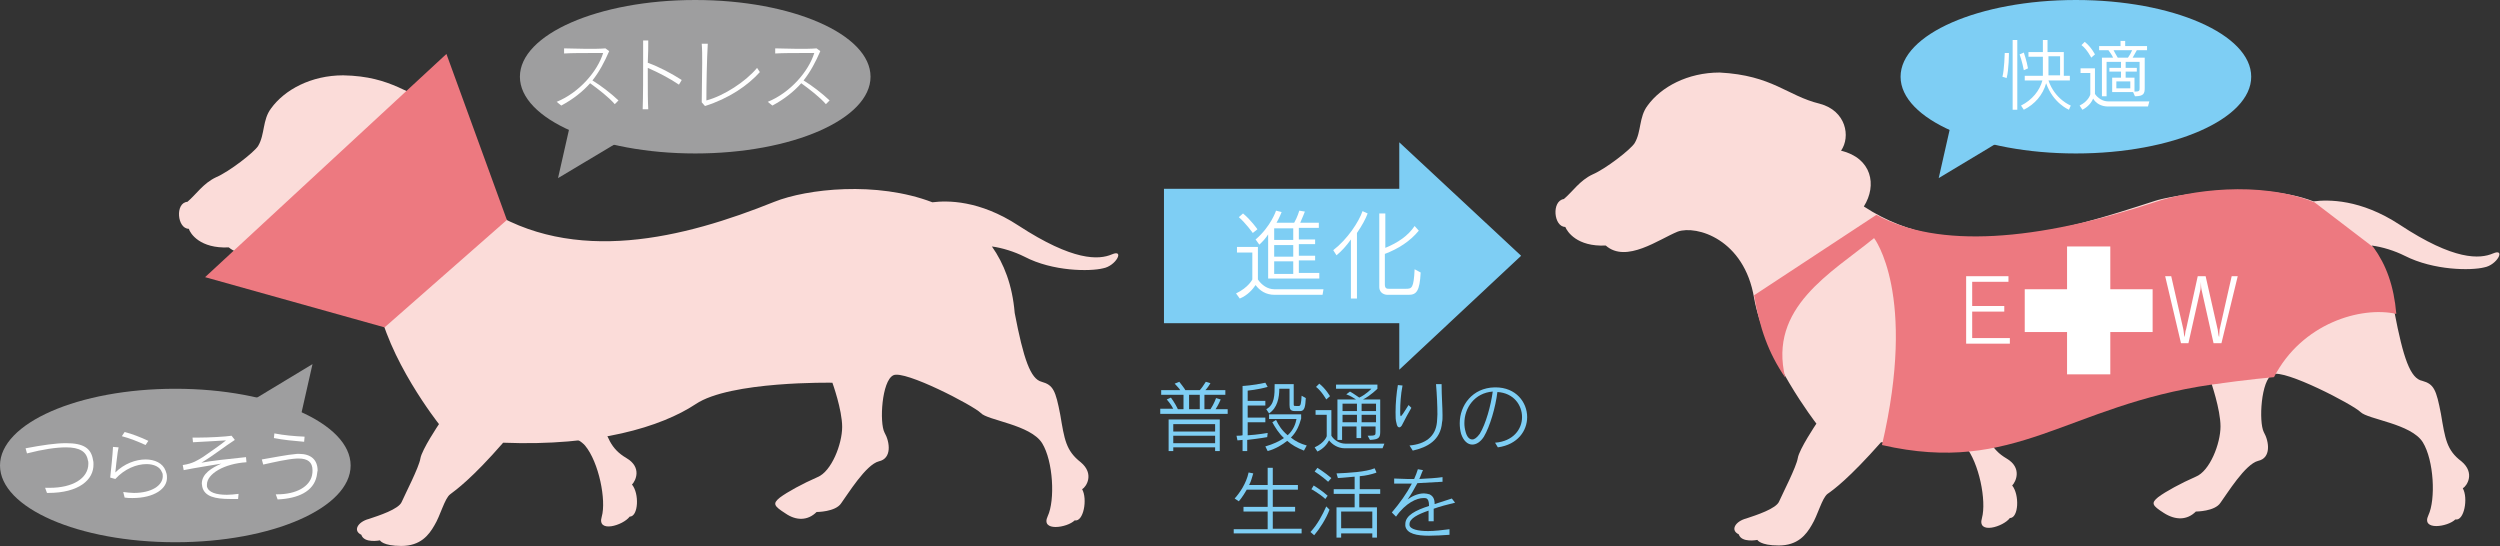 <?xml version="1.0" encoding="utf-8"?>
<!-- Generator: Adobe Illustrator 18.1.1, SVG Export Plug-In . SVG Version: 6.00 Build 0)  -->
<svg version="1.1" id="レイヤー_1" xmlns="http://www.w3.org/2000/svg" xmlns:xlink="http://www.w3.org/1999/xlink" x="0px"
	 y="0px" viewBox="0 0 537.6 117.5" enable-background="new 0 0 537.6 117.5" xml:space="preserve">
<rect x="0" y="0" width="537.6" height="117.5" fill="#333333" stroke="none"/>
<g>
	<g>
		<g>
			<g>
				<g>
					<g>
						<g>
							<g>
								<path fill="#FBDCD9" d="M91.8,86.2c2.2-1.6,18.1,3.8,19.8,5.2c1.7,1.3,11,0.8,14.2,4.4c3,3.6,4.6,11.8,3.6,15.3
									c-1.1,3.6,4.6,1.9,6,0c1.9,0,2.1-5,0.5-6.9c0.8-0.8,2.2-3.7-1.2-5.7c-3.4-2-4.1-4.4-5.8-9.4c-1.7-5-2.5-6.2-5-6.5
									c-2.5-0.3-4.8-4.2-8.1-13.8"/>
								<g>
									<path fill="#FBDCD9" d="M94.7,22.5c5.7,1.5,6.7,7,4.6,10.1c6.6,1.6,7.7,7.4,4.9,12c19.2,12.6,42.9,6.6,62.3-1.2
										c7-2.8,22-4.5,34,0.1c3.2-0.4,10.1-0.5,18.5,5c11.8,7.7,17.3,7.4,20.1,6.2c2.8-1.2,0.9,2.5-1.9,3
										c-2.8,0.7-10.8,0.7-16.9-2.5c-2.2-1.1-4.8-1.9-7-2.2c2.6,3.7,4.4,8.3,4.9,14.3c1.9,9.9,3.4,14.2,5.8,14.8
										c2.5,0.7,3,1.9,4,7.1c0.9,5.3,1.2,7.7,4.4,10.2c3,2.5,1.2,5.3,0.3,5.8c1.2,2.1,0.3,7.1-1.6,6.7c-1.6,1.6-7.4,2.5-5.8-0.9
										c1.6-3.4,1.2-11.8-1.2-15.7c-2.5-4-11.8-4.9-13.2-6.5c-1.6-1.6-16.4-9.3-18.8-8.1c-2.5,1.2-3,10.2-1.9,12.3
										c1.2,2.1,1.6,5.6-1.2,6.2c-2.8,0.7-6.7,7.1-8.1,9c-1.2,1.9-5.3,1.9-5.3,1.9c-1.9,1.9-4.4,1.9-6.7,0.3
										c-2.5-1.6-2.8-2.1-1.2-3.4c1.6-1.2,4.9-3,8.1-4.4c3-1.2,5.3-7.1,5.3-10.8c0-3.7-2.1-9.5-2.1-9.5s-22-0.4-29.4,4.6
										c-7.4,4.9-21.2,9.1-41.4,8.3c-6.7,7.7-10.2,10.2-11.4,11.1c-1.2,0.9-2.1,4.6-3.4,6.7c-1.2,2.1-3,4.4-7.1,4.4
										c-4,0-4.6-1.2-4.6-1.2s-3.4,0.7-4-1.2c-1.9-0.9-0.7-2.8,1.6-3.4c2.1-0.7,6.5-2.1,7.1-3.7c0.7-1.6,3.7-7.4,4-9.3
										c0.3-1.9,4-7.4,4-7.4S83.2,77.1,81.1,64.4C79,51.7,68.8,48.7,64.7,50.2c-4,1.6-11.1,6.7-15.5,3c-6.2,0.3-8.3-3-8.6-4
										c-2.5,0-3-5.6-0.3-5.8c1.9-1.6,3.4-4,6.2-5.3c2.8-1.2,8.1-5.3,9-6.7c1.5-2.5,0.9-5.6,2.8-8.1c2.9-4,8.6-7.1,15.5-7.1
										C84.5,16.4,87.7,20.7,94.7,22.5z"/>
								</g>
							</g>
						</g>
					</g>
					<polygon fill="#ED7980" points="82.7,70.4 109,47.3 96,11.6 44.1,59.6 					"/>
				</g>
				<g>
					<g>
						<g>
							<g>
								<g>
									<g>
										<path fill="#FBDCD9" d="M388.6,86.2c2.2-1.6,18.1,3.8,19.8,5.2c1.7,1.3,11.1,0.8,14.2,4.5c3,3.6,4.6,11.8,3.6,15.5
											c-1.1,3.6,4.6,1.9,6,0c1.9,0,2.1-5,0.5-7c0.8-0.8,2.2-3.8-1.2-5.8c-3.4-2-4.1-4.4-5.8-9.4c-1.7-5-2.5-6.2-5-6.5
											c-2.5-0.3-4.8-4.2-8.1-13.8"/>
										<g>
											<path fill="#FBDCD9" d="M391.3,22.3c5.7,1.5,6.7,7.1,4.6,10.1c6.6,1.6,7.8,7.4,4.9,12c19.2,12.6,42.6,5.3,62.6-1.2
												c3.3-1.1,22.1-4.5,34.1,0.1c3.2-0.4,10.1-0.5,18.5,5c11.8,7.8,17.3,7.4,20.1,6.2c2.8-1.2,0.9,2.5-1.9,3
												c-2.8,0.7-10.8,0.7-17.1-2.5c-2.2-1.1-4.8-1.9-7.1-2.2c2.6,3.7,4.4,8.5,4.9,14.3c1.9,9.9,3.4,14.3,6,14.8
												c2.5,0.7,3,1.9,4,7.1c0.9,5.3,1.2,7.8,4.4,10.2c3,2.5,1.2,5.3,0.3,5.8c1.2,2.1,0.3,7.1-1.6,6.7c-1.6,1.6-7.4,2.5-5.8-0.9
												c1.6-3.4,1.2-11.8-1.2-15.7c-2.5-4-11.8-4.9-13.4-6.5c-1.6-1.6-16.4-9.3-18.9-8.1c-2.5,1.2-3,10.2-1.9,12.4
												c1.2,2.1,1.6,5.6-1.2,6.2c-2.8,0.7-6.7,7.1-8.1,9c-1.2,1.9-5.3,1.9-5.3,1.9c-1.9,1.9-4.4,1.9-6.9,0.3s-2.8-2.1-1.2-3.4
												c1.6-1.2,4.9-3,8.1-4.4c3-1.2,5.3-7.1,5.3-10.8c0-3.7-2.1-9.7-2.1-9.7s-22-0.4-29.4,4.6c-7.4,4.9-21.2,9.1-41.5,8.5
												c-6.9,7.8-10.2,10.2-11.5,11.1c-1.2,0.9-2.1,4.6-3.4,6.7c-1.2,2.1-3,4.4-7.1,4.4c-4,0-4.6-1.2-4.6-1.2s-3.4,0.7-4-1.2
												c-1.9-0.9-0.7-2.8,1.6-3.4c2.1-0.7,6.5-2.1,7.1-3.7c0.7-1.6,3.7-7.4,4-9.3c0.3-1.9,4-7.4,4-7.4s-11.1-14.3-13.4-27
												c-2.1-12.7-12.4-15.7-16.4-14.3c-4,1.6-11.1,6.9-15.5,3c-6.2,0.3-8.3-3-8.7-4c-2.5,0-3-5.6-0.3-6c1.9-1.6,3.4-4,6.2-5.3
												c2.8-1.2,8.1-5.3,9-6.7c1.5-2.5,0.9-5.6,2.8-8.1c2.9-4,8.6-7.1,15.5-7.1C381.2,16.2,384.3,20.6,391.3,22.3z"/>
											<path fill="#ED7980" d="M383.9,81.2c-3.7-15.1,9.9-22.5,19.1-30c0,0,9.3,12,1.7,44.5c28.8,6.6,39.7-8.5,70.9-13
												c7.7-1.1,13.4-1.6,13.4-1.6c6-11.6,18.7-15.3,26.3-13.6c-0.5-6-2.2-10.6-4.9-14.3l-12.7-9.7c-12-4.8-27-2.5-34.1-0.1
												c-25.8,8.5-46.8,10.1-60.1,2.8l-26.3,17.3C378.4,70.5,380.2,75.8,383.9,81.2z"/>
										</g>
									</g>
									<g>
										<g>
											<g>
												<g>
													<path fill="#FFFFFF" d="M422.8,73.8V59.4h9.1v1.2h-7.8v5.2h6.9v1.2h-6.9v5.7h8.1v1.2H422.8L422.8,73.8z"/>
													<path fill="#FFFFFF" d="M477.7,73.8H476l-2.6-11.6c-0.1-0.4-0.1-1.3-0.1-1.6l0,0c0,0.3-0.1,1.1-0.1,1.6l-2.6,11.6h-1.6
														l-3.4-14.4h1.3l2.6,11.4c0.1,0.4,0.1,1.2,0.3,1.7l0,0c0.1-0.5,0.1-1.3,0.3-1.7l2.5-11.4h1.7l2.6,11.5
														c0.1,0.4,0.1,1.2,0.3,1.6l0,0c0-0.4,0.1-1.2,0.1-1.6l2.6-11.5h1.3L477.7,73.8z"/>
												</g>
												<polygon fill="#FFFFFF" points="462.9,62.2 453.8,62.2 453.8,53 444.5,53 444.5,62.2 435.4,62.2 435.4,71.4 444.5,71.4 
													444.5,80.5 453.8,80.5 453.8,71.4 462.9,71.4 												"/>
											</g>
										</g>
									</g>
								</g>
							</g>
						</g>
					</g>
				</g>
			</g>
			<g>
				<g>
					<g>
						<path fill="#7ECEF4" d="M249.5,88.9v-1h2.8c-0.5-1-1.4-2-1.4-2l0.9-0.4c0,0,0.9,1.2,1.5,2.5h1.2v-3.1h-4.8v-1h4.1
							c-0.3-0.5-0.7-0.8-1.2-1.4l1-0.4c0.6,0.8,1.1,1.4,1.3,1.8h3.1c0.3-0.3,0.8-1,1.3-1.8l1,0.3c-0.3,0.5-0.7,1.1-1.1,1.5h4.3v1
							H259V88h1.3c0.8-1.2,1.2-2.4,1.2-2.4l1,0.3c0,0-0.5,1.2-1.1,2.1h2.6v1H249.5z M261.3,97v-0.8h-9V97h-1v-6.8h11V97H261.3z
							 M261.3,91.2h-9v1.6h9V91.2z M261.3,93.7h-9v1.6h9V93.7z M258,84.9h-2.3V88h2.3V84.9z"/>
						<path fill="#7ECEF4" d="M268.3,84v2.2h3.8v1h-3.8v2.6h3.8v1h-3.8v2.8c0,0,0.1,0,0.1,0c1.9-0.1,4.2-0.5,4.2-0.5l-0.1,0.9
							c0,0-1.6,0.3-4.3,0.6V97h-1v-2.4c-0.3,0-0.7,0.1-1.1,0.1l-0.2-1c0.4,0,0.9,0,1.3-0.1V83c0,0,2.2-0.1,4.9-0.7l0.5,0.9
							C270.5,83.8,268.3,84,268.3,84z M280.4,96.9c-1.5-0.6-2.6-1.2-3.6-2.1c-1,0.8-2.4,1.7-4.2,2.2l-0.5-1c1.7-0.5,3-1.1,4-1.8
							c-1.1-1-1.9-2.3-2.5-3.4l0.8-0.5c0.6,1.2,1.2,2.2,2.5,3.3c1.3-1.2,1.7-2.5,1.9-3.5h-5.9v-1h6.9v0.9c-0.4,1.4-0.9,2.8-2.2,4.1
							c1,0.8,2,1.3,3.4,1.7L280.4,96.9z M279.6,88.4h-1.1c-1,0-1.2-0.4-1.2-1.3v-3.5h-2.2c0,1.9-0.4,4.1-2.2,5.3l-0.6-0.9
							c1.8-1,1.8-3,1.8-5.4h4.1v4.2c0,0.5,0,0.5,0.5,0.5h0.6c0.4,0,0.5-0.5,0.6-2.2l0.9,0.5C280.7,87.3,280.6,88.4,279.6,88.4z"/>
						<path fill="#7ECEF4" d="M297.3,96.4h-8.1c-1.5,0-2.7-0.8-3.4-1.7c-0.4,0.8-1.2,1.8-2.5,2.4l-0.6-0.9c2.2-1,2.6-2.4,2.6-2.4
							v-4.6h-2.4v-1h3.4v5.5c0.6,1,1.8,1.7,3,1.7h8.4L297.3,96.4z M285.2,85.9c0,0-1-1.8-2.2-2.7l0.7-0.7c1.4,1.1,2.3,2.7,2.3,2.7
							L285.2,85.9z M294.6,94.6l-0.5-0.9c1.7,0,1.7-0.1,1.7-0.8v-1.2h-3.1v2.5h-1v-2.5h-3.1v2.9h-1v-8.7h4c-0.5-0.3-1.2-0.8-2.1-1.1
							l0.8-0.6c0.9,0.5,1.5,1,2,1.3c1.5-0.7,2.6-1.9,2.6-1.9h-7.6v-0.9h8.9v0.9c0,0-1.5,1.5-3.1,2.3l0.2,0h3.5v7
							C296.8,94.2,296.4,94.5,294.6,94.6z M291.8,86.8h-3.1v1.6h3.1V86.8z M291.8,89.2h-3.1v1.6h3.1V89.2z M295.9,86.8h-3.1v1.6h3.1
							V86.8z M295.9,89.2h-3.1v1.6h3.1V89.2z"/>
						<path fill="#7ECEF4" d="M301.6,91.2c-0.2,0.5-0.5,0.7-0.7,0.7c-0.3,0-0.5-0.3-0.6-0.9c-0.2-0.6-0.2-1.4-0.2-2.4
							c0-1.9,0.2-4.1,0.5-5.8l1,0.1c-0.4,2-0.5,4.1-0.5,5.4c0,0.3,0,0.5,0,0.7c0,0.3,0.1,0.5,0.1,0.5c0.2,0,0.7-0.8,1.7-2.4l0.6,0.6
							C302.8,88.9,302.2,90,301.6,91.2z M310.1,90.8c-0.3,3.9-3.2,5.4-6.3,6.1l-0.7-1.1c3.4-0.3,5.6-1.9,5.9-5c0-0.4,0.1-1,0.1-1.7
							c0-1.7-0.1-4.2-0.3-6.5h1.2c0,2.6,0.2,4.9,0.2,6.7C310.2,89.9,310.2,90.4,310.1,90.8z"/>
						<path fill="#7ECEF4" d="M322.1,96.2l-0.6-1c3.9-0.3,5.8-2.9,5.8-5.5c0-2.6-1.8-5.2-5.3-5.4c-0.4,3.3-1.6,7.4-2.9,9.6
							c-0.7,1.1-1.6,1.7-2.5,1.7c-1,0-1.9-0.8-2.4-2.3c-0.2-0.7-0.3-1.5-0.3-2.3c0-3.8,2.7-7.6,7.5-7.7c0.1,0,0.1,0,0.2,0
							c4.4,0,6.8,3.2,6.8,6.4C328.4,92.6,326.4,95.6,322.1,96.2z M314.9,91c0,0.7,0.1,1.3,0.3,2c0.3,1,0.8,1.5,1.4,1.5
							c0.5,0,1-0.4,1.6-1.2c1.3-2.1,2.4-6.1,2.8-9.1C317.1,84.5,314.9,87.7,314.9,91z"/>
						<path fill="#7ECEF4" d="M265.3,114.8v-1h7.3V110h-5.2v-1h5.2v-3.7h-4.5c-0.9,1.6-1.7,2.5-1.7,2.5l-0.9-0.6
							c1-1.1,2.5-3.2,3-5.6l1,0.2c-0.3,0.9-0.4,1.6-0.9,2.5h4v-3.7h1.1v3.7h5.4v1h-5.4v3.7h4.8v1h-4.8v3.7h6.2v1H265.3z"/>
						<path fill="#7ECEF4" d="M282.6,115.1l-0.8-0.7c1.5-1.6,2.6-3.7,3.4-5.5l0.7,0.7C285.2,111.5,283.8,113.7,282.6,115.1z
							 M285,107.3c-1.3-1.2-3-2.1-3-2.1l0.5-0.8c0,0,1.8,1.1,3,2.2L285,107.3z M285.6,103.6c-1.3-1.2-2.9-2.2-2.9-2.2l0.6-0.8
							c0,0,1.6,1,3,2.2L285.6,103.6z M292.3,106.2v2.9h3.8v6.5h-1v-0.9h-6.7v0.9h-1v-6.5h3.9v-2.9h-4.5v-1h4.5v-2.7
							c-1.9,0.2-3.6,0.3-3.6,0.3l-0.3-1c2.5-0.1,6.3-0.3,8.2-1.1l0.4,0.9c-0.1,0-0.1,0.1-0.2,0.1c-0.9,0.3-2.1,0.6-3.4,0.7v2.8h4.4
							v1H292.3z M295.1,110h-6.7v3.6h6.7V110z"/>
						<path fill="#7ECEF4" d="M308.3,109.4c0,0.5,0,1,0,1.7c0,0.3,0,0.6,0,1l-1.1,0c0-0.9,0-1.7,0-2.3c-2.3,0.8-4.1,1.7-4.1,2.9
							c0,0.1,0,0.1,0,0.2c0.1,0.9,1.8,1.3,4,1.3c1.4,0,3.1-0.2,4.6-0.4l0,1.2c-1.4,0.1-3,0.2-4.4,0.2c-2.6,0-4.8-0.4-5.1-2.1
							c0-0.1,0-0.3,0-0.4c0-1.9,2.3-3,5.1-3.9c0-1-0.2-1.4-0.5-1.6c-0.2-0.1-0.4-0.1-0.7-0.1c-1.4,0-3.8,1-5.9,4l-0.9-0.9
							c1.7-2,3.2-4.1,4.3-6.2c-0.9,0-1.9,0-2.8,0c-0.3,0-0.7,0-1,0l0-1.1c0.8,0,1.8,0.1,2.8,0.1c0.5,0,1,0,1.5,0
							c0.3-0.7,0.6-1.4,0.8-2.1l1.1,0.2c-0.3,0.6-0.5,1.3-0.8,1.9c1.9-0.1,3.7-0.2,5-0.4l0,1c-1.6,0.1-3.5,0.2-5.4,0.3
							c-0.7,1.3-1.4,2.5-2.1,3.5c0.8-0.6,2.1-1.3,3.5-1.3c0.4,0,0.8,0.1,1.2,0.2c0.8,0.4,1.1,1,1.1,2.1c1.2-0.4,2.5-0.8,3.7-1.2
							l0.7,0.9C311.2,108.5,309.7,108.9,308.3,109.4z"/>
					</g>
				</g>
			</g>
			<g>
				<g>
					<g>
						<g>
							<g>
								<polygon fill="#7ECEF4" points="300.9,30.6 327.1,55 300.9,79.5 								"/>
								<rect x="250.3" y="40.6" fill="#7ECEF4" width="58.3" height="28.9"/>
							</g>
						</g>
					</g>
				</g>
				<g>
					<g>
						<g>
							<path fill="#FFFFFF" d="M284.4,63.4h-10.3c-1.9,0-3.2-0.9-4.1-2.1c-0.6,0.9-1.7,2.2-3.4,2.9l-0.8-1.1c2.7-1.3,3.5-3,3.5-3
								v-5.8H266v-1.2h4.5v7c0.8,1.2,2.1,2.1,3.5,2.1h10.6L284.4,63.4z M269.4,50.1c0,0-1.5-2.1-3-3.4l0.9-0.8
								c1.7,1.4,3.1,3.4,3.1,3.4L269.4,50.1z M272.7,60.1v-9.7c-0.5,0.8-1.2,1.6-1.9,2.2l-0.8-1.1c3.3-2.8,4.4-6.2,4.4-6.2l1.2,0.3
								c0,0-0.5,1.3-1.1,2.3h3.8c0.7-1.2,1.1-2.6,1.1-2.6l1.2,0.2c0,0-0.5,1.3-1,2.4h4v1.1h-4.3v2.5h3.5v1h-3.5v2.5h3.5v1h-3.5v2.7
								h4.4v1.2H272.7z M278.1,49.1H274v2.5h4.1V49.1z M278.1,52.7H274v2.5h4.1V52.7z M278.1,56.2H274v2.7h4.1V56.2z"/>
							<path fill="#FFFFFF" d="M291.8,50.1v14.1h-1.3V51.5c-1,1.4-2,2.5-3.1,3.4l-0.7-1.1c3.1-2.4,5.5-6.1,6.3-8.4l1.1,0.5
								C293.7,47,292.9,48.5,291.8,50.1z M302.9,63.4h-4.6c-0.3,0-1.7-0.2-1.7-1.7V45.9h1.3v7.4c2.7-1.1,4.9-2.6,6.3-4.7l0.9,1
								c-1.9,2.3-4.4,3.9-7.3,5v6.6c0,0.9,0.5,0.9,0.9,0.9c0,0,0.1,0,0.1,0h3.2c0.1,0,0.2,0,0.3,0c1.3,0,1.7-0.1,1.9-4.2l1.3,0.7
								C305.3,62.6,304.6,63.4,302.9,63.4z"/>
						</g>
					</g>
				</g>
			</g>
		</g>
		<g>
			<g>
				<polygon fill="#9E9E9F" points="120,38.3 135.4,29.1 123.1,24.6 				"/>
				<ellipse fill="#9E9E9F" cx="149.5" cy="16.5" rx="37.7" ry="16.5"/>
			</g>
			<g>
				<path fill="#FFFFFF" d="M132.2,22.4c-1.3-1.5-3.5-3.2-5.3-4.5c-1.6,1.8-3.6,3.4-6.2,4.8l-1-0.8c4.9-2,8.8-6.6,10-10.5
					c-0.6,0-1.4,0-2.2,0c-2.1,0-4.6,0-6.2,0.1v-1.1c1.3,0,3.1,0.1,4.8,0.1c1.5,0,3,0,4.1-0.1l0.8,0.6c-1,2.3-2.1,4.4-3.6,6.3
					c1.8,1.1,3.9,2.7,5.6,4.3L132.2,22.4z"/>
				<path fill="#FFFFFF" d="M146,18.2c-2.1-1.4-4.4-2.6-6.7-3.6c0,0.7,0,1.5,0,2.3c0,2.4,0,4.9,0.1,6.6l-1.2,0
					c0.1-2.7,0.1-7.2,0.1-10.8c0-1.5,0-2.9,0-4l1.1,0c0,1.2,0,2.8-0.1,4.8c2.5,0.9,5.1,2.3,7.3,3.7L146,18.2z"/>
				<path fill="#FFFFFF" d="M151.6,22.8l-0.7-0.8c0-2.6,0.1-5.7,0.1-8.5c0-1.5,0-3-0.1-4.1l1.3,0c-0.2,3.3-0.3,9.2-0.3,12.2
					c3.8-1,8.5-4.1,10.9-7l0.6,0.9C160.8,18.4,156.7,21.2,151.6,22.8z"/>
				<path fill="#FFFFFF" d="M177.6,22.4c-1.3-1.5-3.5-3.2-5.3-4.5c-1.6,1.8-3.6,3.4-6.2,4.8l-1-0.8c4.9-2,8.8-6.6,10-10.5
					c-0.6,0-1.4,0-2.2,0c-2.1,0-4.6,0-6.2,0.1v-1.1c1.3,0,3.1,0.1,4.8,0.1c1.5,0,3,0,4.1-0.1l0.8,0.6c-1,2.3-2.1,4.4-3.6,6.3
					c1.8,1.1,3.9,2.7,5.6,4.3L177.6,22.4z"/>
			</g>
		</g>
		<g>
			<g>
				<polygon fill="#7ECEF4" points="416.9,38.3 432.2,29.1 420,24.6 				"/>
				<ellipse fill="#7ECEF4" cx="446.4" cy="16.5" rx="37.7" ry="16.5"/>
			</g>
			<g>
				<path fill="#FFFFFF" d="M431.5,16.8l-0.9-0.3c0.4-1.4,0.5-5.1,0.5-5.1l0.9,0C432,11.4,432,15,431.5,16.8z M432.8,23.6v-15h1v15
					H432.8z M435.2,15.1c-0.3-1.7-0.9-3.4-0.9-3.4l0.9-0.4c0,0,0.6,1.7,0.9,3.4L435.2,15.1z M444.9,23.6c0,0-3.4-1.4-4.9-5.7
					c-0.7,2.5-2.4,4.5-4.8,5.7l-0.6-0.9c2.4-1.2,4-3.2,4.6-5.4h-3.8v-1h3.9v-4.1h-3.1v-1h3.1V8.6h1v2.6h3.5v5.1h1.3v1h-4.6
					c1.4,4.1,4.8,5.4,4.8,5.4L444.9,23.6z M443,12.1h-2.5v4.1h2.5V12.1z"/>
				<path fill="#FFFFFF" d="M461.9,22.9h-8.6c-1.5,0-2.6-0.7-3.2-1.7c-0.3,0.8-1.1,1.8-2.3,2.4l-0.6-0.9c2-1,2.3-2.4,2.3-2.4v-4.6
					h-2.1v-1h3.1v5.5c0.6,0.9,1.7,1.6,2.8,1.6h8.9L461.9,22.9z M449.7,12.4c0,0-0.9-1.8-2.1-2.7l0.7-0.7c1.4,1.1,2.2,2.7,2.2,2.7
					L449.7,12.4z M459.5,10.8c-0.3,0.6-0.7,1.2-0.9,1.6h2.6v6.5c0,1.2-0.2,1.8-2.1,1.8l-0.4-0.9h-4.5v-3.1h1.9v-1.3h-2.5v-0.8h2.5
					v-1.3H453v7.4h-1v-8.3h2.4c-0.2-0.5-0.7-1.2-1-1.6h-2V9.9h4.6V8.8h1v1.1h4.7v0.9H459.5z M454.5,10.8c0.2,0.4,0.6,1.1,0.9,1.6
					h2.2c0.3-0.4,0.7-1.1,0.9-1.6H454.5z M458.1,17.5h-3V19h3V17.5z M460.2,13.3h-3.1v1.3h2.4v0.8h-2.4v1.3h1.9v3
					c1.1,0,1.1-0.2,1.1-0.8V13.3z"/>
			</g>
		</g>
		<g>
			<g>
				<polygon fill="#9E9E9F" points="67.2,78.3 51.8,87.6 64.1,92 				"/>
				<ellipse fill="#9E9E9F" cx="37.7" cy="100.1" rx="37.7" ry="16.5"/>
			</g>
			<g>
				<path fill="#FFFFFF" d="M10.4,106c-0.1,0-0.2,0-0.3,0l-0.4-1.1c0.3,0,0.7,0,1,0c4.9,0,8.3-2,8.3-5.2c0-0.2,0-0.5-0.1-0.7
					c-0.3-1.9-1.8-2.8-4.7-2.8c-2.1,0-4.9,0.4-8.4,1.3l-0.3-1.1c3.7-0.7,6.5-1.1,8.7-1.1c3.8,0,5.4,1.1,5.8,3.6
					c0.1,0.3,0.1,0.6,0.1,0.9C20.2,103.2,16.9,106,10.4,106z"/>
				<path fill="#FFFFFF" d="M28.5,107.1c-0.6,0-1.1,0-1.7-0.1l-0.3-1.2c0.8,0.1,1.6,0.2,2.3,0.2c3.8,0,6.2-1.6,6.2-3.6
					c0-0.3,0-0.6-0.2-0.9c-0.4-1.1-1.7-1.7-3.3-1.7c-2.1,0-4.7,1-6.7,3.2l-1.1-0.3c0.2-2,0.5-4.6,0.6-6.6l1.2,0.1
					c-0.1,0.4-0.1,0.7-0.2,1.1c-0.2,1.5-0.4,3.2-0.5,4.3c1.9-1.9,4.4-2.8,6.5-2.8c2,0,3.7,0.8,4.3,2.4c0.2,0.5,0.3,0.9,0.3,1.3
					C36.1,105.1,33.1,107.1,28.5,107.1z M31.3,95.7c-1.5-0.7-3.5-1.5-5.1-1.9l0.6-0.9c1.6,0.4,3.4,1.1,5.1,1.9L31.3,95.7z"/>
				<path fill="#FFFFFF" d="M44.5,104.2c0,0.1,0,0.3,0,0.4c0.3,1.3,2,1.8,4.3,1.8c0.8,0,1.6-0.1,2.5-0.2l-0.1,1.1
					c-0.6,0-1.1,0-1.7,0c-3.2,0-5.5-0.5-6-2.6c0-0.2-0.1-0.5-0.1-0.7c0-2.1,2.1-3.4,4.2-4.3c-2.3,0.4-5.1,0.8-8.1,1.4l-0.2-1.1
					c2.2-0.3,3.3-1.1,4.3-1.7c1-0.7,3.8-2.6,5-3.6c-1.9,0.1-4.9,0.3-7.1,0.4l-0.1-1c0.3,0,0.7,0,1.2,0c2.4,0,5.9-0.2,7.2-0.4
					l0.7,0.9c-2.2,1.4-4.8,3.5-7.2,4.9c2-0.4,5.8-0.8,9.6-1.2l0.1,1.1C48.2,99.7,44.5,101.9,44.5,104.2z"/>
				<path fill="#FFFFFF" d="M68.1,102.4c-0.7,3.3-4,4.8-8.4,5l-0.4-1.1c0.1,0,0.2,0,0.3,0c4.2,0,7-1.7,7.5-4.1
					c0.1-0.4,0.1-0.8,0.1-1.1c0-1.7-1-2.5-3-2.5c-0.1,0-0.2,0-0.3,0c-2.1,0.1-5,0.8-7.3,1.3l-0.3-1.1c2.5-0.4,5.2-1,7.6-1.2
					c0.1,0,0.3,0,0.4,0c2.6,0,4,1.3,4,3.6C68.2,101.5,68.2,102,68.1,102.4z M65.4,95c-2.3-0.2-4.5-0.4-6.5-0.8l0.1-1
					c2.1,0.4,4.2,0.6,6.5,0.7L65.4,95z"/>
			</g>
		</g>
	</g>
</g>
</svg>
